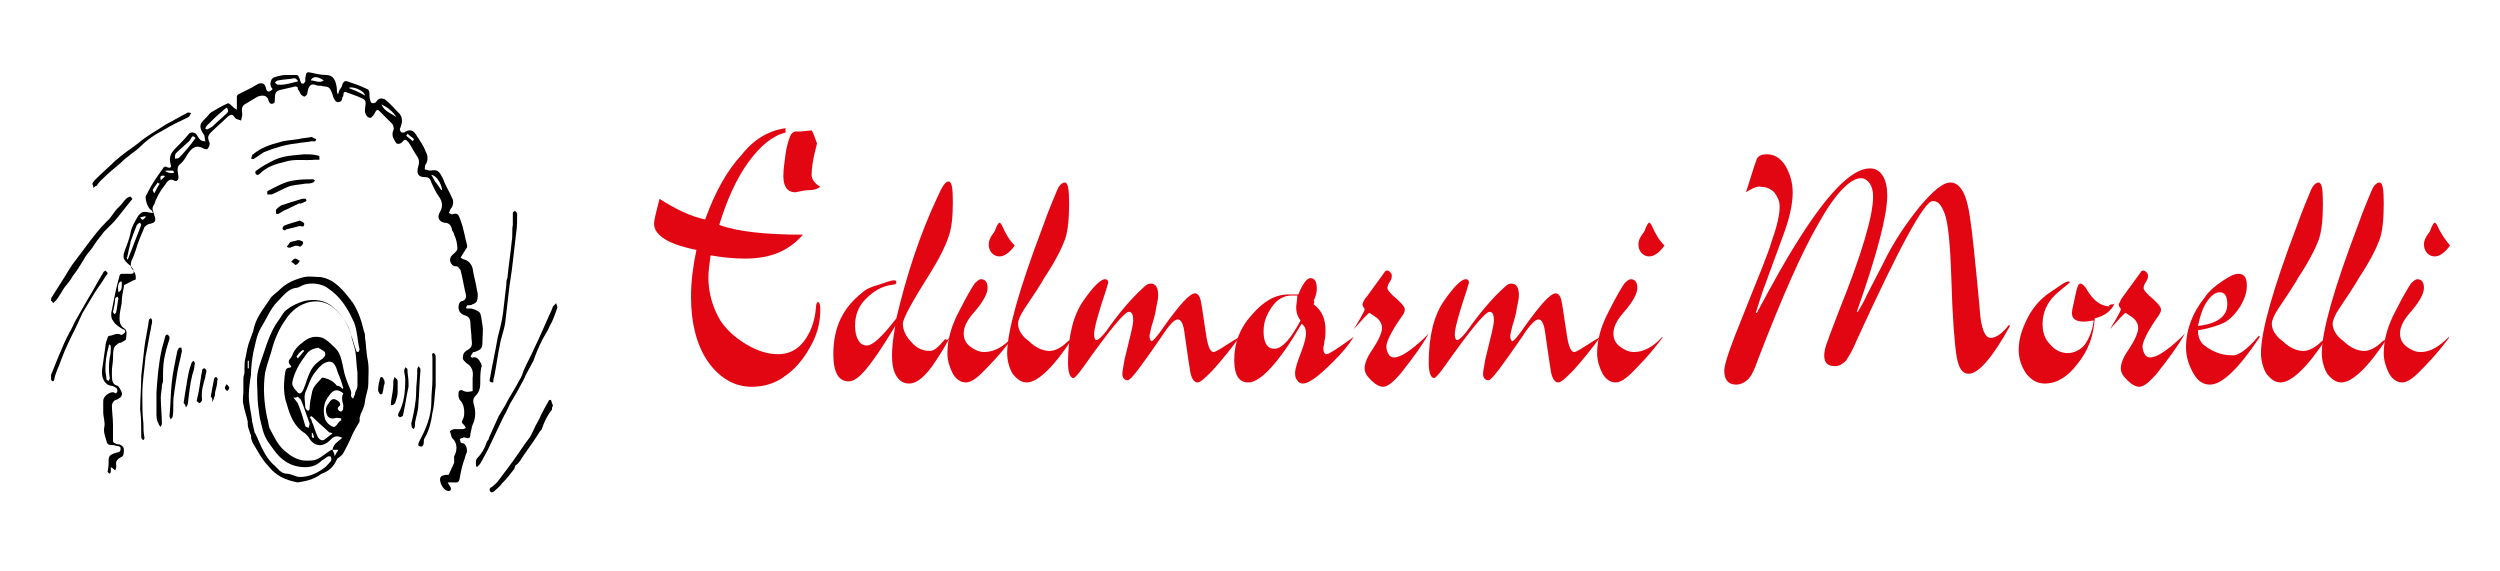 <?xml version="1.0" encoding="utf-8"?>
<!-- Generator: Adobe Illustrator 25.1.0, SVG Export Plug-In . SVG Version: 6.00 Build 0)  -->
<svg version="1.1" id="Livello_1" xmlns="http://www.w3.org/2000/svg" xmlns:xlink="http://www.w3.org/1999/xlink" x="0px" y="0px"
	 viewBox="0 0 230.1 52.6" style="enable-background:new 0 0 230.1 52.6;" xml:space="preserve">
<style type="text/css">
	.st0{fill:#E20613;}
</style>
<g>
	<g>
		<path d="M43.5,36c0-0.4,0-0.8,0-1.2c0.1-0.7-0.1-1.1-0.6-1.4c-0.1-0.1-0.3-0.3-0.3-0.4c0-0.2,0-0.5,0.3-0.7
			c0.5-0.3,0.6-0.4,0.5-1.1c0-0.5-0.1-1-0.1-1.4c0-0.5-0.2-0.7-0.6-0.8c-0.3-0.1-0.5-0.4-0.5-0.7c0-0.3,0.1-0.6,0.4-0.6
			c0.2-0.1,0.3-0.2,0.3-0.5c-0.2-0.8-0.3-1.5-0.5-2.3c0-0.1-0.2-0.2-0.2-0.3c-0.1-0.1-0.2-0.1-0.4-0.1c-0.4-0.2-0.5-0.7-0.2-1
			c0.2-0.2,0.5-0.4,0.5-0.6c0-0.4-0.1-0.9-0.3-1.3c0-0.2-0.2-0.3-0.2-0.5c-0.1-0.4-0.3-0.6-0.7-0.6c-0.5-0.1-0.7-0.5-0.4-1
			c0.3-0.5,0.2-1-0.1-1.4c-0.3-0.4-0.5-0.9-0.7-1.3c-0.1-0.4-0.3-0.5-0.6-0.5c-0.6,0-0.8-0.3-0.6-1c0.1-0.3,0.1-0.6-0.1-0.9
			c-0.3-0.4-0.5-0.9-0.8-1.3c-0.2-0.2-0.3-0.4-0.6,0c-0.1,0.1-0.3,0.2-0.5,0.1c-0.1-0.1-0.2-0.3-0.3-0.5c-0.1-0.2-0.1-0.5,0-0.7
			c0.1-0.1,0-0.5-0.1-0.6c-0.4-0.4-0.8-0.8-1.2-1.2c-0.2-0.2-0.3,0-0.4,0.2c-0.1,0.2-0.2,0.3-0.3,0.4c-0.3,0.2-0.7-0.3-0.6-0.8
			c0.1-0.7,0.1-0.8-0.4-1c-0.4-0.2-0.8-0.3-1.3-0.5c-0.2-0.1-0.3,0-0.3,0.3c0,0.1-0.1,0.1-0.1,0.2c0,0.3-0.2,0.4-0.4,0.4
			c-0.2,0-0.3-0.2-0.4-0.4c-0.1-0.3-0.2-0.7-0.4-0.9c-0.2-0.2-0.5-0.1-0.7-0.2c-0.2,0-0.4,0-0.6-0.1c-0.4-0.1-0.6,0.1-0.7,0.7
			c0,0.2-0.1,0.3-0.3,0.4c0,0-0.2-0.1-0.3-0.2c-0.1-0.2-0.2-0.4-0.3-0.5C27.5,8,27.2,7.9,27,8c-0.4,0.1-0.9,0.2-1.3,0.3
			c-0.3,0.1-0.4,0.3-0.4,0.7c0,0.2,0,0.5-0.1,0.5c-0.2,0.1-0.4,0.1-0.5-0.3c-0.1-0.4-0.5-0.5-1-0.3c-0.3,0.2-0.7,0.4-1,0.6
			c-0.4,0.2-0.5,0.4-0.4,1c0,0.2-0.1,0.4-0.1,0.6c-0.2-0.1-0.5-0.1-0.6-0.3c-0.2-0.3-0.3-0.3-0.6-0.1c-0.5,0.5-1.1,1-1.6,1.5
			c-0.2,0.2-0.3,0.4-0.2,0.7c0,0.1,0.1,0.2,0.1,0.3c0,0.2-0.1,0.4-0.2,0.5c-0.1,0.1-0.2,0-0.3,0c-0.7-0.4-1.1-0.2-1.6,0.6
			c-0.1,0.2-0.3,0.5-0.5,0.7c-0.4,0.3-0.4,0.5-0.3,1.1c0.1,0.4-0.1,0.7-0.4,0.5c-0.4-0.2-0.6,0.1-0.8,0.4c-0.3,0.4-0.6,0.8-0.8,1.3
			c-0.1,0.1-0.1,0.3-0.2,0.5c-0.3,0.4-0.1,0.6,0,1c0.2,0.5,0.1,0.7-0.4,0.8c-0.2,0-0.4,0.2-0.5,0.3c-0.3,0.7-0.6,1.4-0.8,2.1
			c-0.1,0.3-0.2,0.6-0.4,1c-0.1,0.3-0.1,0.6,0.1,0.8c0.1,0.1,0.1,0.2,0.2,0.3c0.1,0.2,0.1,0.4,0.1,0.6c-0.1,0.1-0.3,0.1-0.4,0.2
			c-0.2,0.1-0.4,0.2-0.6,0.3c-0.1,0-0.1,0.1-0.1,0.2c-0.1,0.5-0.2,1-0.2,1.5c-0.1,0.5-0.2,1-0.2,1.4c0,0.4,0.1,0.7,0.4,0.9
			c0.4,0.2,0.2,0.7,0.2,1c0,0.1-0.2,0.2-0.4,0.3c-0.1,0.1-0.2,0-0.3,0.1c-0.1,0.1-0.3,0.2-0.4,0.4c-0.1,0.3-0.1,0.7-0.1,1
			c0,0.4-0.1,0.8-0.1,1.1c0,0.2,0,0.3,0,0.5c0,0.5,0.1,0.8,0.5,0.9c0.2,0.1,0.3,0.4,0.4,0.6c0.1,0.3-0.1,0.5-0.3,0.6
			c-0.1,0.1-0.3,0.1-0.4,0.2c-0.1,0.1-0.2,0.3-0.2,0.4c0,0.6,0.1,1.2,0.1,1.8c0,0.1,0,0.3,0,0.4c0,0.4,0,0.8,0,1.1
			c0,0.1,0.1,0.2,0.2,0.2c0.1,0.1,0.3,0.1,0.4,0.1c0.2,0.1,0.4,0.2,0.4,0.5c0,0.3,0,0.6-0.3,0.7c-0.2,0.1-0.5,0.3-0.4,0.7
			c0,0.2,0,0.3-0.1,0.5c-0.1-0.1-0.2-0.2-0.4-0.3c0,0.1,0,0.2,0,0.4c0,0.1-0.1,0.2-0.1,0.2c-0.1-0.1-0.2-0.1-0.2-0.2
			C10,43,10,42.7,10,42.3c0-0.4,0.3-0.5,0.6-0.6c0.2-0.1,0.5,0,0.5-0.4c0-0.3-0.3-0.2-0.5-0.3c-0.3-0.1-0.7,0.1-0.8-0.4
			c-0.1-0.4-0.3-0.8-0.2-1.3c0.1-0.4-0.1-0.9-0.1-1.4c0-0.3,0-0.7,0-1c0-0.4,0.5-0.8,0.9-0.8c0.1,0,0.2,0.1,0.2,0.1
			c0.1,0,0.2-0.1,0.2-0.2c0-0.1,0-0.2-0.1-0.3c-0.2-0.1-0.3-0.2-0.5-0.2c-0.6-0.1-0.9-0.8-0.8-1.5c0.1-0.7,0.2-1.4,0.3-2.1
			c0-0.3,0.1-0.5,0.2-0.8c0-0.1,0.1-0.2,0.2-0.2c0.3,0,0.6-0.3,1-0.1c0.1,0.1,0.3-0.1,0.4-0.2c0.1-0.2-0.1-0.3-0.2-0.3
			c-0.3-0.2-0.7-0.4-0.9-0.8c-0.2-0.2-0.2-0.7-0.1-1c0.2-1,0.4-2.1,0.7-3.1c0-0.1,0.1-0.2,0.2-0.2c0.3,0,0.5,0,0.8,0
			c0.1,0,0.3,0,0.3-0.1c0-0.1,0-0.3-0.1-0.4c-0.1-0.2-0.3-0.3-0.5-0.5c-0.4-0.4-0.4-0.6-0.2-1.2c0.2-0.5,0.4-1,0.5-1.5
			c0.1-0.6,0.4-1.1,0.7-1.6c0.2-0.3,0.4-0.4,0.6-0.4c0.3,0,0.5,0.1,0.8,0.1c-0.1-0.1-0.1-0.2-0.1-0.2c-0.4-0.2-0.6-0.9-0.6-1.3
			c0-0.1,0.2-0.3,0.2-0.4c0.4-0.8,0.9-1.5,1.4-2.2c0.1-0.2,0.3-0.2,0.4-0.1c0.3,0.1,0.4,0,0.3-0.3c-0.2-0.7,0.1-1.1,0.5-1.5
			c0.4-0.4,0.8-0.8,1.2-1.3c0.2-0.2,0.6-0.1,0.7,0.1c0.3,0.5,0.4,0.6,0.8,0.6c-0.1-0.3,0-0.5-0.2-0.7c-0.5-0.8-0.2-1,0.3-1.5
			c0.2-0.2,0.3-0.4,0.5-0.5c0.5-0.3,1-0.6,1.5-0.8c0.1,0,0.4,0.3,0.5,0.4c0.1,0.1,0.2,0.1,0.3,0.2c0-0.1,0-0.3,0-0.4
			c0-0.3,0-0.6,0-0.8c0-0.1,0.1-0.2,0.1-0.2c0.4-0.2,0.8-0.4,1.2-0.6c0.2-0.1,0.5-0.3,0.7-0.4c0.4-0.1,0.6,0,0.7,0.5
			c0.1,0.3,0.3,0.3,0.6,0c-0.2-0.2-0.3-0.5-0.1-0.9c0.1-0.1,0.2-0.2,0.3-0.2c0.3-0.1,0.7-0.2,1-0.2c0.3,0,0.7,0,1,0
			c0.1,0,0.2,0.1,0.2,0.2c0.1,0.1,0.1,0.3,0.2,0.5c0,0.1,0.2,0.1,0.2,0.1c0.1,0,0.1-0.1,0.2-0.2c0-0.1,0-0.2,0-0.3
			c0.1-0.6,0.1-0.6,0.6-0.5c0.4,0.1,0.9,0.2,1.3,0.2c0.7,0,0.9,0.5,1,1.2c0,0.2,0,0.4,0.1,0.6c0.1-0.2,0.1-0.4,0.2-0.5
			c0.1-0.1,0.2-0.3,0.2-0.4c0.1-0.3,0.3-0.4,0.5-0.3c0.6,0.2,1.2,0.4,1.8,0.7c0.1,0,0.2,0.2,0.2,0.3c0,0.3,0,0.5,0.1,0.8
			c0,0.1,0.1,0.2,0.2,0.2c0.1,0,0.2,0,0.3-0.1c0.2-0.3,0.4-0.4,0.7-0.3c0.1,0,0.2,0.1,0.3,0.2c0.4,0.3,0.7,0.7,1,1
			c0.4,0.3,0.5,0.8,0.3,1.3c0,0.1-0.1,0.2-0.1,0.3c0,0.1,0.1,0.3,0.2,0.3c0,0,0.2,0,0.2,0c0.4-0.3,0.8-0.3,1.1,0.2
			c0.3,0.5,0.7,1,0.9,1.6c0.2,0.3,0.2,0.8,0,1.1c-0.1,0.1-0.1,0.3-0.1,0.5c0.2,0,0.3,0.1,0.5,0.1c0.7-0.1,0.8,0,1.2,0.8
			c0.2,0.6,0.6,1.2,0.8,1.7c0.2,0.3,0.1,0.8-0.1,1c-0.1,0.1-0.1,0.3-0.2,0.4c0.1,0,0.3,0.2,0.4,0.1c0.4-0.1,0.5,0,0.7,0.6
			c0.3,0.8,0.4,1.6,0.6,2.3c0,0.1,0,0.2-0.1,0.3c-0.2,0.3-0.3,0.5-0.5,0.8c0.1,0.1,0.3,0.2,0.4,0.2c0.3,0.1,0.6,0.4,0.7,0.8
			c0.1,0.7,0.3,1.3,0.4,2c0.1,0.3,0.1,0.7,0,1c0,0.1-0.3,0.3-0.4,0.3c-0.1,0.1-0.3,0.1-0.5,0.1c0,0-0.1,0.2-0.1,0.2
			c0,0.1,0.1,0.1,0.2,0.1c0.1,0,0.2,0,0.3,0c1,0.3,0.8,0.4,1,1.5c0.1,0.5,0,1.1,0,1.7c0,0.5-0.2,0.6-0.7,0.8c-0.1,0-0.2,0-0.2,0.1
			c-0.1,0.1-0.1,0.2-0.2,0.3c0.1,0.1,0.2,0.2,0.2,0.1c0.4-0.1,0.6,0.2,0.8,0.6c0,0.1,0.1,0.2,0,0.3c-0.1,0.5-0.1,1-0.1,1.6
			c0,0.3-0.1,0.7-0.4,1c-0.2,0.2-0.3,0.4-0.2,0.8c0.2,0.6,0.2,1.3-0.1,1.9c-0.1,0.2-0.1,0.5-0.2,0.8c0,0.4-0.1,0.5-0.4,0.4
			c-0.1,0-0.2-0.1-0.3,0c-0.1,0-0.2,0.1-0.3,0.1c0.1,0.1,0,0.4,0.3,0.4c0.3,0,0.5,0.7,0.3,1c-0.1,0.2-0.1,0.4-0.2,0.6
			c-0.2,0.6-0.3,1.1-0.4,1.7c-0.1,0.4-0.3,0.3-0.6,0.3c-0.2,0-0.4,0-0.5,0c0.1,0.2,0.2,0.3,0.3,0.5c0,0.1,0,0.2,0,0.2
			c0,0-0.1,0.1-0.2,0.1c-0.4,0-0.8-0.6-0.8-1.1c0-0.1,0.1-0.3,0.2-0.3c0.2-0.1,0.4-0.1,0.6-0.1c0.2-0.4,0.3-0.7,0.5-1.1
			c0-0.1,0-0.2,0-0.3c0-0.1,0-0.2,0-0.3c0.3-0.5,0.3-1.2-0.1-1.6c0,0-0.1-0.1-0.1-0.1c-0.1-0.2-0.1-0.4-0.2-0.6
			c0.1-0.1,0.3-0.2,0.4-0.2c0.3,0,0.5,0,0.8,0c0.1,0,0.2-0.1,0.3-0.1c-0.1-0.1-0.1-0.2-0.2-0.3c-0.1-0.1-0.3-0.2-0.1-0.5
			c0.2-0.3,0.2-1.3-0.2-1.7c-0.2-0.2-0.2-0.4-0.2-0.7c0-0.2,0.1-0.3,0.3-0.3C43,36.2,43.3,36,43.5,36z M11.7,23.9
			c0.1-0.1,0.1-0.1,0.1-0.1c0.4-1,0.8-2.1,1.2-3.1c0,0-0.1-0.2-0.1-0.2c-0.1,0-0.2,0.1-0.3,0.2c-0.2,0.5-0.4,1-0.6,1.6
			c0,0,0,0.1,0,0.1c-0.1,0.4-0.2,0.8-0.3,1.3C11.6,23.6,11.7,23.7,11.7,23.9z M20.9,9.9c-0.2,0.1-0.3,0.2-0.4,0.3
			c-0.5,0.4-1,0.9-1.5,1.4c0,0-0.1,0.2-0.1,0.2c0,0.1,0.1,0.1,0.2,0.1c0.2-0.1,0.4-0.2,0.5-0.3c0.4-0.4,0.9-0.8,1.3-1.2
			c0.1-0.1,0.1-0.2,0.1-0.2C21,10.1,20.9,10,20.9,9.9z M18,12.7c-0.2-0.2-0.3-0.2-0.4,0c0,0.1-0.1,0.1-0.1,0.2
			c-0.4,0.4-0.9,0.8-1.3,1.2c-0.1,0.1-0.1,0.3-0.1,0.5c0.1,0,0.3,0,0.4-0.1C17,14,17.5,13.4,18,12.7z M9.7,34c0,0.4,0.1,0.6,0.1,0.9
			c0,0.1,0.2,0.1,0.2,0.2c0-0.1,0.1-0.2,0.1-0.3c-0.1-0.6-0.1-1.2,0-1.9c0.1-0.3,0.1-0.7,0.1-1c0-0.1-0.1-0.2-0.1-0.2
			c-0.1,0.1-0.1,0.1-0.1,0.2C9.8,32.6,9.7,33.3,9.7,34z M27.4,7.5c0,0,0-0.1,0-0.1c-0.1-0.1-0.2-0.2-0.3-0.2c-0.5,0.1-1,0.1-1.5,0.2
			c-0.1,0-0.2,0.1-0.3,0.2c0.1,0.1,0.2,0.2,0.3,0.2c0.1,0,0.2,0,0.2,0C26.4,7.8,26.9,7.6,27.4,7.5z M10.4,28.7c0,0,0.1,0.2,0.1,0.2
			c0.1,0,0.2-0.1,0.2-0.2c0.1-0.4,0.1-0.8,0.2-1.2c0-0.1-0.1-0.2-0.1-0.2c-0.1,0.1-0.2,0.1-0.2,0.2C10.6,27.8,10.5,28.3,10.4,28.7z
			 M35.1,9.6c0.3,0.7,0.9,0.8,1.4,1.2C36.1,10.2,35.7,9.9,35.1,9.6z M39.7,16.1c0.2,0.3,0.3,0.6,0.5,0.8c0.4,0.6,0.4,0.6,0.5,0.6
			C40.6,16.8,40.1,16.1,39.7,16.1z M32.1,8.1c0.5,0.2,1,0.4,1.5,0.7C33.5,8.3,32.4,7.9,32.1,8.1z M29.8,7.4c-0.6-0.4-1-0.4-1.2,0
			C29,7.4,29.4,7.7,29.8,7.4z M11.2,25.9c-0.3,0-0.4,0.4-0.3,1C11.3,26.7,11.2,26.3,11.2,25.9z M14.2,17.8c0.2-0.4,0.3-0.6,0.5-0.9
			c-0.1,0-0.2-0.1-0.2-0.1c-0.1,0.2-0.3,0.4-0.4,0.6C14,17.5,14.1,17.6,14.2,17.8z M15.2,15.7c0.1,0.2,0.7,0.3,0.8,0.2
			c0,0,0-0.1,0-0.1c0,0-0.1-0.1-0.1-0.1C15.7,15.7,15.5,15.7,15.2,15.7z M38,13c0-0.1,0.1-0.1,0.1-0.2c-0.2-0.2-0.4-0.3-0.6-0.5
			c0,0.1-0.1,0.1-0.1,0.2C37.6,12.7,37.8,12.8,38,13z M13.4,20c0,0,0-0.1,0-0.1c-0.2,0-0.3,0.1-0.5,0.1C13.1,20.3,13.1,20.3,13.4,20
			z M15.2,16.2c-0.4-0.1-0.5,0-0.4,0.4C14.9,16.5,15,16.4,15.2,16.2z"/>
		<path d="M27.4,44.4c-1.1-0.2-2-0.6-2.7-1.5c-0.4-0.4-0.7-0.9-1-1.4c-0.2-0.4-0.6-0.8-0.6-1.4c0-0.1-0.1-0.2-0.1-0.3
			c-0.1-0.3-0.2-0.5-0.2-0.8c0,0,0-0.1,0-0.2c-0.1-0.5-0.3-1-0.4-1.6c-0.1-0.4,0-0.8,0-1.2c0-0.4,0-0.8,0-1.2c0-0.2,0.1-0.4,0.1-0.5
			c0-0.1,0-0.2,0-0.3c0-0.4,0-0.7,0.1-1.1c0.1-0.5,0.2-1.1,0.4-1.6c0.1-0.3,0.2-0.5,0.3-0.8c0.2-1.2,0.9-2,1.5-2.9
			c0.2-0.4,0.6-0.6,0.9-0.9c0.7-0.7,1.5-1,2.3-1.2c0.5-0.1,1,0,1.5,0c1.3,0.2,2.1,1.2,3,2.4c0.5,0.8,0.8,1.7,1,2.6
			c0.1,0.2,0.1,0.4,0.1,0.6c0.1,0.6,0.1,1.2,0.2,1.8c0.2,0.8,0.1,1.6,0.1,2.4c0,0.4-0.1,0.7-0.2,1.1c-0.1,0.3-0.1,0.7-0.2,1
			c-0.1,0.3-0.2,0.5-0.3,0.7c0,0.1-0.1,0.3-0.1,0.4c0,0.1,0,0.2,0,0.3c-0.3,0.5-0.6,1-0.8,1.5c-0.2,0.5-0.5,1-0.7,1.4
			c-0.1,0.2-0.3,0.3-0.4,0.4c-0.1,0.1-0.2,0.1-0.2,0.2c-0.3,0.7-0.8,1.1-1.4,1.3C28.8,44.2,28,44.3,27.4,44.4z M30.6,41.4
			C30.6,41.5,30.7,41.5,30.6,41.4c0.1,0.2,0.2,0.4,0.2,0.6c0.1-0.2,0.2-0.4,0.3-0.5c0,0,0,0,0-0.1C31,41.4,30.8,41.4,30.6,41.4
			c0.1-0.6,0.6-0.8,0.9-1.1c-0.4-0.2-0.7-0.2-1,0.1c-0.2,0.2-0.4,0.4-0.7,0.5c-0.4,0.2-1,0-1.3-0.5c-0.1-0.2-0.3-0.4-0.4-0.5
			c-1-0.6-1.4-1.6-1.7-2.7c-0.3-0.8-0.3-1.7-0.2-2.6c0.1-0.7,0.1-0.7,0.6-0.8c0,0,0,0,0-0.1c-0.3-0.3-0.3-0.5,0-0.8
			c0-0.1,0.1-0.1,0.1-0.2c0.2-0.6,0.7-1,1.1-1.3c0.5-0.4,1.1-0.5,1.7-0.3c0.2,0.1,0.5,0.3,0.7,0.5c0.3,0.3,0.6,0.5,0.8,0.9
			c0.2,0.4,0.3,0.9,0.4,1.4c0.1,0.6,0.3,1.1,0.5,1.6c0.1,0.3,0.3,0.5,0.2,0.9c0,0.1,0.1,0.2,0.2,0.3c0.1-0.3,0.2-0.4,0.2-0.6
			c0.1-0.2,0.2-0.4,0.2-0.6c0-0.4,0-0.8,0-1.2c-0.1-0.7-0.1-1.4-0.2-2c-0.1-0.5-0.3-1-0.4-1.5c-0.2-0.9-0.7-1.6-1.3-2.2
			c-0.7-0.7-1.5-1-2.5-0.8c-0.9,0.2-1.7,0.8-2.2,1.6c-0.5,0.7-0.9,1.5-1.2,2.5c-0.2,0.8-0.5,1.5-0.7,2.4c-0.2,1.4-0.1,2.8,0.2,4.2
			c0.1,0.3,0.1,0.6,0.2,0.9c0.4,0.7,0.7,1.5,1.4,2.1c0.6,0.5,1.2,0.9,2,0.9c0.3,0,0.7,0,0.9-0.1c0.5-0.2,0.9-0.6,1.4-0.9
			C30.4,41.4,30.5,41.4,30.6,41.4z M28.1,43c-0.9,0-1.7-0.3-2.4-1c-0.4-0.4-0.7-0.9-1-1.3c-0.5-0.7-0.6-1.5-0.8-2.3
			c-0.1-0.7-0.2-1.4-0.2-2c0-0.7-0.1-1.3,0-2c0.1-0.6,0.3-1.1,0.5-1.7c0.4-1.2,0.8-2.4,1.5-3.3c0.2-0.3,0.4-0.7,0.7-0.9
			c0.5-0.4,1-0.6,1.6-0.8c1-0.2,1.9-0.1,2.7,0.6c0.7,0.6,1.3,1.4,1.6,2.5c0.2,0.5,0.3,1,0.5,1.5c0,0.1,0.1,0.1,0.2,0.1
			c0-0.1,0.1-0.2,0.1-0.2c-0.2-0.8-0.2-1.7-0.5-2.5c-0.4-0.9-0.9-1.8-1.6-2.5c-0.3-0.3-0.7-0.6-1-0.8c-0.6-0.3-1.3-0.4-2-0.2
			c-0.3,0.1-0.5,0.3-0.8,0.3c-0.7,0.1-1.2,0.8-1.7,1.3c-0.6,0.6-1,1.6-1.5,2.4c-0.4,0.7-0.5,1.5-0.7,2.3c-0.1,0.6-0.2,1.3-0.2,2
			c-0.1,0.6-0.2,1.3-0.2,1.9c0,0.8,0.2,1.5,0.3,2.3c0,0.1,0,0.1,0,0.1c0.1,0.3,0.1,0.5,0.2,0.8c0,0.1,0,0.2,0.1,0.3
			c0.3,0.6,0.5,1.2,0.8,1.7c0.2,0.4,0.5,0.8,0.8,1.1c0.4,0.3,0.7,0.9,1.3,0.9c0.4,0,0.8,0.3,1.2,0.3c0.8,0,1.5-0.3,2.2-0.8
			c0.2-0.1,0.4-0.4,0.6-0.6c0,0,0.1-0.1,0.1-0.2c0-0.1,0-0.2-0.1-0.3c0,0-0.1,0-0.2,0c-0.2,0.1-0.4,0.3-0.6,0.4
			C29.2,42.8,28.7,43,28.1,43z M29.3,32c-0.5,0.1-0.8,0.2-1.1,0.6c-0.6,0.8-1.1,1.6-1.3,2.6c0,0.1,0,0.3,0.1,0.4
			c0.1,0.2,0.2,0.3,0.3,0.4c0.2,0.3,0.4,0.3,0.6-0.1c0.1-0.2,0.1-0.3,0.2-0.5c0.2-0.6,0.4-1.2,0.7-1.6c0.2-0.3,0.6-0.6,0.9-0.8
			c0.2-0.2,0.3-0.3,0.2-0.6C29.7,32.2,29.4,32.1,29.3,32z M31.5,35.8c0,0,0.1-0.1,0.1-0.1c-0.1-0.2-0.1-0.4-0.2-0.6
			c-0.1-0.4-0.3-0.7-0.4-1.1c-0.2-0.6-0.5-0.9-1.1-0.6c-0.4,0.2-0.7,0.6-1,1c-0.3,0.4-0.5,1-0.7,1.5c-0.3,0.5-0.1,1.1-0.1,1.6
			c0,0.1,0.1,0.1,0.1,0.2c0.1,0.1,0.1,0.1,0.2,0.1c0,0,0.1-0.1,0.1-0.2c0-0.5,0.1-0.9,0.2-1.4c0.1-0.7,0.6-1,0.9-1.4
			c0.1-0.1,0.2,0,0.3,0c0.4,0.1,0.8,0.3,1.1,0.7C31.2,35.5,31.4,35.6,31.5,35.8z M31.4,38.7c0-0.1,0-0.1,0-0.2c-0.2,0-0.4-0.1-0.6,0
			c-0.5,0.1-0.8-0.2-0.8-0.8c0-0.2,0.1-0.4,0.2-0.5c0.3-0.5,0.5-0.6,0.9-0.3c0.2,0.1,0.3,0.4,0.1,0.5c-0.2,0.2-0.1,0.3,0,0.4
			c0.1,0.1,0.3,0.1,0.3,0c0.1-0.1,0.1-0.3,0.1-0.5c-0.1-0.4-0.2-0.7,0-1.1c-0.5-0.4-0.9-0.4-1.3,0.2c-0.5,0.6-0.6,1.3-0.4,2.1
			c0.1,0.4,0.5,0.7,0.8,0.8C31,39.3,31.1,38.8,31.4,38.7z M28.6,38.3c0,0,0,0.1-0.1,0.1c0.1,0.1,0.2,0.3,0.2,0.4
			c0.2,0.4,0.3,0.9,0.5,1.3c0.1,0.3,0.4,0.5,0.6,0.4c0.3-0.2,0.5-0.4,0.8-0.6c-0.1-0.1-0.3-0.1-0.3-0.1c-0.4-0.4-0.9-0.8-1.3-1.2
			C28.8,38.4,28.7,38.3,28.6,38.3z M27,36.6c0.2,0.2,0.3,0.4,0.4,0.5c0.3,0.7,0.5,1.4,0.7,2.1c0,0.1,0.2,0.1,0.3,0.2
			c0-0.1,0.1-0.3,0.1-0.4c-0.3-0.8-0.5-1.5-0.8-2.2c-0.1-0.1-0.2-0.2-0.3-0.3C27.3,36.6,27.2,36.6,27,36.6z M27.3,32.8
			c0,0.1,0.1,0.1,0.1,0.2c0.2-0.2,0.4-0.5,0.6-0.7c0,0-0.1-0.1-0.1-0.1C27.7,32.3,27.5,32.5,27.3,32.8z M28.7,39.8
			C28.7,39.8,28.7,39.9,28.7,39.8c0,0.2,0,0.3,0,0.4c0,0.1,0.2,0.1,0.2,0.1c0-0.1,0-0.2-0.1-0.3C28.9,40,28.8,39.9,28.7,39.8z
			 M22.9,33.2c0,0-0.1,0-0.1,0c0,0.2,0,0.4,0,0.7c0,0,0.1,0,0.1,0C22.9,33.7,22.9,33.5,22.9,33.2z"/>
		<path d="M43.9,43c-0.1-0.1-0.1-0.3-0.1-0.4c0-0.1,0-0.3,0.1-0.4c0.4-0.4,0.7-0.9,0.9-1.5c0-0.1,0.2-0.2,0.2-0.4
			c0.3-0.7,0.6-1.3,0.9-2c0.2-0.3,0.4-0.7,0.6-1c0.4-0.8,0.9-1.5,1.3-2.3c0.2-0.3,0.3-0.6,0.4-0.9c0.3-0.7,0.7-1.4,1-2.1
			c0.5-1,0.9-2,1.4-3.1c0.1-0.2,0.2-0.4,0.3-0.7c0.1-0.1,0.2-0.2,0.3-0.3c0,0.1,0.1,0.3,0.1,0.4c-0.2,0.6-0.4,1.2-0.7,1.7
			c-0.2,0.5-0.5,0.9-0.7,1.3c-0.3,0.6-0.6,1.3-0.8,1.9c-0.2,0.4-0.5,0.9-0.7,1.3c-0.1,0.2-0.2,0.5-0.4,0.8c-0.3,0.6-0.6,1.1-0.9,1.6
			c-0.2,0.3-0.3,0.6-0.5,1c-0.3,0.5-0.5,1-0.8,1.6c-0.3,0.6-0.6,1.3-0.9,1.9c-0.2,0.4-0.4,0.7-0.6,1.1C44.2,42.7,44.1,42.8,43.9,43z
			"/>
		<path d="M45.4,35.2c-0.3,0-0.4-0.1-0.3-0.4c0.2-1.2,0.5-2.5,0.7-3.7c0.2-0.8,0.4-1.5,0.5-2.3c0.1-0.9,0.2-1.7,0.3-2.6
			c0-0.2,0-0.4,0.1-0.6c0.1-1.1,0.3-2.3,0.4-3.4c0.1-0.5,0-1,0.1-1.5c0-0.4,0-0.7,0-1.1c0-0.1,0.1-0.1,0.2-0.2
			c0.1,0.1,0.2,0.2,0.2,0.3c0,0.6,0,1.2-0.1,1.8c-0.1,0.9-0.2,1.8-0.3,2.6c-0.1,1-0.3,2-0.4,3c-0.1,0.9-0.2,1.8-0.3,2.6
			c-0.1,0.7-0.4,1.4-0.5,2.1c-0.2,0.9-0.3,1.8-0.5,2.8C45.4,34.9,45.4,35.1,45.4,35.2z"/>
		<path d="M50.9,37.3c-0.1,0.2-0.1,0.3-0.1,0.4c-0.4,0.5-0.7,1.1-0.9,1.7c0,0.1-0.1,0.2-0.2,0.3c-0.5,0.8-1,1.5-1.5,2.2
			c-0.2,0.3-0.4,0.7-0.7,0.9c-0.1,0-0.1,0.3-0.2,0.4c-0.3,0.4-0.7,0.9-1.1,1.3c-0.2,0.3-0.5,0.5-0.7,0.7c-0.1,0.1-0.3,0.2-0.4,0
			c-0.1-0.2,0-0.3,0.2-0.4c0.2-0.2,0.5-0.4,0.6-0.6c0.3-0.4,0.6-0.8,0.9-1.2c0.7-0.9,1.3-1.9,2-2.8c0.1-0.2,0.2-0.4,0.3-0.6
			c0.2-0.5,0.5-0.9,0.7-1.4c0.2-0.4,0.4-0.8,0.7-1.3c0-0.1,0.2-0.1,0.2-0.1C50.8,37,50.8,37.2,50.9,37.3z"/>
		<path d="M4.7,27.7c0-0.2,0-0.3,0.1-0.4c0.4-0.6,0.8-1.3,1.2-1.9c0.3-0.5,0.6-1,1-1.5c0.3-0.4,0.6-0.8,0.9-1.2
			c0.6-0.8,1.2-1.6,1.9-2.3c0.5-0.4,0.7-1,1.2-1.4c0.2-0.2,0.4-0.5,0.6-0.7c0.1-0.1,0.3-0.2,0.4-0.2c0.1,0,0.1,0.2,0.2,0.2
			c-0.6,0.7-1.1,1.4-1.7,2.1c-0.3,0.3-0.6,0.6-0.9,0.9c-0.4,0.5-0.8,1-1.1,1.5c-0.3,0.4-0.6,0.7-0.8,1.1c-0.3,0.5-0.6,1-1,1.5
			c-0.2,0.4-0.5,0.7-0.8,1.1c-0.2,0.3-0.4,0.7-0.7,1.1c-0.1,0.1-0.2,0.2-0.3,0.3C4.8,27.8,4.8,27.7,4.7,27.7z"/>
		<path d="M8.6,17.3c0-0.2-0.1-0.3-0.1-0.4c0.1-0.2,0.2-0.3,0.3-0.4c0.6-0.6,1.2-1.1,1.8-1.7c0.7-0.6,1.4-1.1,2.1-1.6
			c0.8-0.7,1.6-1.1,2.5-1.7c0.3-0.2,0.6-0.3,0.9-0.5c0.4-0.2,0.7-0.4,1.1-0.6c0.1-0.1,0.3,0,0.4,0c-0.1,0.1-0.1,0.3-0.3,0.4
			c-0.8,0.4-1.5,0.7-2.3,1.2c-0.8,0.4-1.5,0.9-2.2,1.6c-0.3,0.3-0.7,0.5-1,0.8c-0.3,0.2-0.5,0.4-0.7,0.6c-0.6,0.5-1.2,1-1.8,1.6
			c-0.1,0.1-0.3,0.3-0.4,0.5C8.8,17.1,8.7,17.2,8.6,17.3z"/>
		<path d="M9.7,24.9C9.8,25,9.8,25,9.9,25.1c0,0,0,0.2-0.1,0.2c-0.4,0.7-0.9,1.3-1.3,2c-0.3,0.5-0.6,1-0.9,1.5
			c-0.2,0.4-0.4,0.9-0.6,1.3c-0.5,1-1,2-1.4,3.1c-0.2,0.6-0.5,1.1-0.6,1.7c0,0.1-0.1,0.2-0.1,0.2c-0.1,0-0.2-0.1-0.2-0.2
			c0-0.1,0-0.3,0-0.4c0.4-1,0.8-2,1.2-2.9c0.3-0.7,0.7-1.3,1-2c0.4-0.7,0.8-1.4,1.2-2.1c0.5-0.8,0.9-1.6,1.4-2.4
			C9.5,25,9.6,25,9.7,24.9z"/>
		<path d="M12.9,37.7c0-1,0.1-2.1,0.1-3.1c0.1-0.9,0.2-1.8,0.3-2.7c0.1-0.8,0.3-1.6,0.4-2.4c0-0.1,0.1-0.2,0.2-0.2
			c0.1,0.1,0.1,0.2,0.1,0.3c0,0.2-0.1,0.4-0.1,0.6c-0.2,0.9-0.3,1.7-0.5,2.6c-0.1,1.2-0.3,2.3-0.3,3.5c0,0.9,0,1.8,0.1,2.7
			c0,0.4,0,0.8,0.1,1.3c0,0.1-0.1,0.2-0.1,0.2c-0.1,0-0.1-0.1-0.2-0.2c0,0,0-0.1,0-0.2C13,39.2,13,38.5,12.9,37.7
			C12.9,37.7,12.9,37.7,12.9,37.7z"/>
		<path d="M39.7,37c0-0.8,0.1-1.4,0.1-2c0-0.7,0-1.4,0-2.1c0-0.1-0.1-0.4,0.1-0.4c0.1,0,0.2,0.2,0.2,0.3c0,0.5,0,1,0,1.5
			c0,0.4,0,0.8,0,1.2c-0.1,0.8-0.1,1.7-0.3,2.5c-0.1,0.8-0.3,1.6-0.7,2.3c-0.1,0.1-0.1,0.3-0.1,0.5c0,0.1-0.1,0.3-0.2,0.3
			c-0.1,0-0.2,0-0.3-0.1c0-0.1,0-0.2,0.1-0.4C39.2,39.5,39.7,38.3,39.7,37z"/>
		<path d="M14.4,38c0-0.6,0-1.3,0-1.9c0.1-1.4,0.2-2.7,0.5-4c0.1-0.4,0.2-0.7,0.3-1.1c0-0.1,0.1-0.2,0.2-0.2c0.1,0,0.1,0.1,0.2,0.2
			c0,0.1,0,0.2,0,0.2c-0.2,0.6-0.4,1.3-0.5,1.9c-0.1,0.6-0.1,1.3-0.1,2c0,0.1-0.1,0.3-0.1,0.4c0,0.4-0.1,0.7-0.1,1.1
			c0,0.8,0.1,1.6,0.1,2.4c0,0.1-0.1,0.2-0.1,0.3c-0.1-0.1-0.2-0.2-0.2-0.3C14.4,38.7,14.4,38.3,14.4,38C14.3,38,14.4,38,14.4,38z"/>
		<path d="M29.4,14.7c-0.1,0-0.2,0-0.4,0c-1,0.1-1.9-0.1-2.8,0.2c-0.8,0.2-1.6,0.4-2.3,1.1c-0.1,0.1-0.2,0.1-0.2,0.1
			c-0.1,0-0.2-0.1-0.2-0.2c0,0,0-0.2,0.1-0.2c0.5-0.4,1.1-0.7,1.7-1c0.9-0.4,1.8-0.4,2.7-0.5c0.4,0,0.8,0,1.2,0.1
			c0.1,0,0.2,0.1,0.2,0.1C29.4,14.7,29.4,14.7,29.4,14.7z"/>
		<path d="M28.7,12.6c0.1,0.1,0.4,0.2,0.4,0.2c0,0.3-0.3,0.2-0.4,0.2c-0.5,0.1-0.9,0.1-1.4,0.2c-1,0.1-2,0.4-3,0.8
			c-0.3,0.2-0.6,0.4-0.9,0.6c-0.1,0.1-0.2,0-0.3,0c0.1-0.2,0.1-0.4,0.2-0.4c0.7-0.6,1.6-0.9,2.4-1.1c0.6-0.2,1.2-0.2,1.8-0.3
			C27.8,12.7,28.3,12.7,28.7,12.6C28.7,12.6,28.7,12.6,28.7,12.6z"/>
		<path d="M16.7,32c0,0.2,0.1,0.3,0,0.5c-0.1,0.6-0.3,1.2-0.4,1.9c-0.1,0.6-0.2,1.3-0.3,2c-0.1,0.6,0,1.3-0.1,1.9
			c0,0.1-0.1,0.2-0.2,0.3c0-0.1-0.1-0.2-0.1-0.3c0.1-1,0.1-2,0.2-3c0.1-1,0.3-1.9,0.5-2.9c0-0.1,0.1-0.3,0.2-0.4
			C16.7,32,16.7,32,16.7,32z"/>
		<path d="M38.7,34.1c-0.1,1-0.1,2.1-0.2,3.2c0,0.5-0.2,1-0.3,1.6c0,0.1,0,0.2,0,0.3c0,0.1-0.1,0.2-0.1,0.3
			c-0.1-0.1-0.2-0.1-0.2-0.2c0-0.1-0.1-0.3,0-0.5c0.2-0.9,0.4-1.8,0.4-2.7c0-0.6,0.1-1.2,0.1-1.7c0-0.1,0-0.3,0-0.4
			c0-0.1,0.1-0.2,0.1-0.3c0.1,0.1,0.2,0.2,0.2,0.3C38.7,33.9,38.7,34,38.7,34.1z"/>
		<path d="M28.1,16.9c-0.5,0.1-1.1,0.1-1.6,0.3c-0.5,0.2-1,0.5-1.5,0.7c-0.1,0-0.2,0-0.4,0c0-0.1,0-0.3,0-0.3c0.8-0.4,1.6-0.9,2.5-1
			c0.6-0.1,1.2-0.1,1.7-0.1c0.1,0,0.1,0.1,0.2,0.1c-0.1,0.1-0.1,0.2-0.2,0.2C28.6,16.9,28.3,16.9,28.1,16.9
			C28.1,16.9,28.1,16.9,28.1,16.9z"/>
		<path d="M37.6,35.6c-0.2,0.9-0.3,1.7-0.5,2.6c0,0.1-0.2,0.2-0.3,0.2c-0.2-0.1-0.2-0.2-0.1-0.4c0.5-0.9,0.6-2,0.6-3.1
			c0-0.3-0.1-0.5-0.1-0.8c0-0.1,0.1-0.2,0.1-0.3c0.1,0.1,0.2,0.1,0.2,0.2c0,0.4,0.1,0.8,0.1,1.2C37.6,35.3,37.6,35.5,37.6,35.6
			C37.6,35.6,37.6,35.6,37.6,35.6z"/>
		<path d="M16.9,37.1c0.1-0.7,0.2-1.3,0.3-1.9c0.1-0.6,0.2-1.2,0.4-1.7c0-0.1,0.1-0.2,0.2-0.3c0.1,0.1,0.2,0.3,0.1,0.4
			c0,0.3-0.1,0.6-0.2,0.9c-0.2,0.8-0.3,1.7-0.4,2.6c0,0.1-0.1,0.3-0.2,0.4C17.1,37.3,17,37.2,16.9,37.1z"/>
		<path d="M27.6,18.7c-0.5,0.2-1,0.5-1.5,0.7c-0.2,0.1-0.3,0.2-0.5,0.3c-0.1,0-0.2,0-0.2-0.1c0-0.1,0-0.2,0-0.3
			c0.1-0.1,0.3-0.3,0.5-0.4c0.6-0.2,1.2-0.4,1.9-0.6c0.2,0,0.4-0.1,0.4,0.2c0,0-0.2,0.1-0.4,0.2c0,0-0.1,0-0.1,0
			C27.6,18.8,27.6,18.8,27.6,18.7z"/>
		<path d="M18.1,36.9c0.2-0.8,0.3-1.5,0.4-2.2c0-0.2,0.1-0.4,0.1-0.6c0-0.1,0.1-0.2,0.2-0.2c0.1,0,0.2,0.2,0.2,0.2
			c0,0.2-0.1,0.4-0.1,0.6c-0.2,0.7-0.4,1.3-0.3,2.1c0,0.1-0.1,0.2-0.2,0.3C18.3,37.1,18.2,37,18.1,36.9z"/>
		<path d="M36.2,35.3c0-0.1,0-0.2,0-0.2c0-0.1,0.1-0.3,0.1-0.4c0.1,0.1,0.3,0.2,0.3,0.4c0,0.3,0,0.7,0,1c0,0.3-0.1,0.6-0.2,0.9
			c0,0.1-0.2,0.3-0.3,0.3c-0.2,0-0.1-0.2-0.1-0.4C36.1,36.3,36.2,35.8,36.2,35.3C36.2,35.3,36.2,35.3,36.2,35.3z"/>
		<path d="M27.6,20.3c0.2,0.1,0.4,0.2,0.4,0.3c0,0.4-0.3,0.2-0.4,0.2c-0.4,0.1-0.8,0.2-1.2,0.3c-0.1,0-0.1,0.1-0.2,0.1
			c-0.1,0-0.2-0.1-0.2-0.2c0,0,0.1-0.2,0.1-0.2C26.5,20.6,27,20.5,27.6,20.3z"/>
		<path d="M19.4,36.5c0.1-0.6,0.2-1.1,0.3-1.6c0-0.1,0.1-0.2,0.2-0.2c0.1,0.1,0.2,0.2,0.1,0.3c0,0.4-0.1,0.7-0.2,1.1
			c0,0.2,0,0.3-0.1,0.5c0,0.1-0.1,0.3-0.2,0.4C19.6,36.7,19.5,36.6,19.4,36.5z"/>
		<path d="M35.4,35.3c-0.1,0.2-0.1,0.6-0.2,0.9c0,0.1-0.2,0.1-0.2,0.1c-0.1-0.1-0.2-0.3-0.2-0.4c0-0.4,0.1-0.8,0.2-1.1
			c0-0.1,0.1-0.1,0.1-0.1c0.1,0,0.2,0.1,0.2,0.2C35.4,35,35.4,35.1,35.4,35.3z"/>
		<path d="M27.6,22.7c-0.4-0.2-0.6,0-0.9,0.1c-0.1,0-0.2,0-0.3-0.1c0.1-0.1,0.2-0.3,0.3-0.4c0.2-0.1,0.5-0.1,0.7-0.2
			c0.1,0,0.2,0,0.4,0.1c0.1,0,0.1,0.2,0.1,0.2C27.8,22.6,27.7,22.7,27.6,22.7z"/>
		<path d="M27.2,24.4c-0.1-0.1-0.2-0.2-0.4-0.3c0.1-0.1,0.2-0.3,0.4-0.3c0.1,0,0.3,0.2,0.4,0.2C27.5,24.2,27.4,24.3,27.2,24.4z"/>
		<path d="M20.9,35.4c0.1,0.1,0.2,0.2,0.2,0.3c0,0.1-0.1,0.2-0.2,0.3c-0.1-0.1-0.2-0.2-0.2-0.3c0-0.1,0.1-0.2,0.1-0.3
			C20.9,35.4,20.9,35.4,20.9,35.4z"/>
	</g>
	<g>
		<path class="st0" d="M72.3,11.8l0,0.4c-1.2,0.3-2.3,1.2-3.4,2.7c-1.1,1.5-2,3.5-2.7,5.8c1.6,0.6,4.2,0.9,7.7,0.9
			c-1.3,1.5-3,2.2-5.3,2.2c-1,0-2.1-0.1-3.2-0.3c-0.1,0.8-0.2,1.5-0.2,2c0,1.5,0.4,2.8,1.1,4c0.6,0.9,1.4,1.6,2.4,2.2s2,0.9,2.9,0.9
			c1,0,1.8-0.4,2.4-1.2c0.6-0.8,1-1.8,1.1-3.1c0-0.3,0.1-0.5,0.2-0.5c0.1,0,0.2,0.2,0.2,0.7c0,1-0.2,2-0.7,3c-0.6,1.2-1.4,2.3-2.4,3
			c-1,0.8-2.1,1.1-3.2,1.1c-1.6,0-3-0.8-4.1-2.4c-1-1.5-1.5-3.5-1.5-5.9c0-1.4,0.2-2.9,0.5-4.3c-1.5-0.3-2.6-0.7-3.2-1.2
			c-0.4-0.3-0.7-0.7-0.7-1.2c0-0.4,0.2-1.1,0.5-2.3c1.4,0.9,2.8,1.6,4.2,1.9c0.9-2.5,2-4.5,3.4-6C69.4,12.8,70.8,12,72.3,11.8z
			 M75.2,13.2l-0.1,0.4c-0.3,1.1-0.4,2-0.4,2.5c0,0.4,0.3,0.8,0.8,1.1c-0.3,0.2-0.6,0.3-1,0.3c-0.4,0-0.8,0.1-1.3,0.2
			c-0.7,0-1.1-0.5-1.1-1.5c0-0.6,0.1-1.2,0.2-2c0.1-0.8,0.3-1.3,0.4-1.6c0.1-0.3,0.3-0.5,0.6-0.5c0,0,0.1,0,0.2,0c0.1,0,0.2,0,0.2,0
			l1-0.1C74.9,12.3,75,12.7,75.2,13.2z"/>
		<path class="st0" d="M87.5,30.9c-0.4,0.8-1,1.8-1.7,2.8c-0.8,1.1-1.5,1.6-2.1,1.6c-0.5,0-0.9-0.2-1.2-0.7
			c-0.3-0.5-0.4-1.1-0.4-1.9c0-0.7,0.1-1.6,0.3-2.7c-1.2,2-2.1,3.3-2.7,4c-0.6,0.7-1.1,1.1-1.6,1.1c-0.9,0-1.4-0.8-1.4-2.5
			c0-2.5,0.9-4.3,2.7-5.7c0.3-0.3,0.8-0.5,1.5-0.7c0.6-0.2,1.1-0.4,1.4-0.4c0.2,0,0.2,0.1,0.2,0.2c0,0.1-0.1,0.2-0.3,0.2
			c-1,0.1-1.8,0.6-2.5,1.3c-0.7,0.7-1,1.5-1,2.5c0,0.5,0.1,1,0.3,1.3c0.2,0.4,0.5,0.5,0.8,0.5c0.5,0,1.4-0.8,2.7-2.5
			c0.9-3.8,2.1-7.6,3.8-11.2c0.4-0.9,0.7-1.4,1-1.4c0.3,0,0.4,0.6,0.4,1.9c0,1.3-0.1,2.4-0.4,3.2c-0.3,0.9-0.8,1.9-1.6,3.2
			c-1.7,2.7-2.6,4.3-2.6,4.8c0,0.6,0.3,1.2,0.8,1.7c0.5,0.6,1.1,0.8,1.7,0.8c0.4,0,0.8-0.4,1.4-1.1C87.2,31.4,87.3,31.2,87.5,30.9z"
			/>
		<path class="st0" d="M93.2,31l0,0.1c-1.2,1.6-2.2,2.6-2.8,3.2c-0.6,0.6-1.1,0.9-1.5,0.9c-0.5,0-0.9-0.3-1.2-0.8
			c-0.3-0.6-0.5-1.2-0.5-1.9c0-1.3,0.4-2.6,1.1-3.9c0.7-1.4,1.2-2.2,1.4-2.5c0.2-0.2,0.4-0.4,0.6-0.4c0.4,0,0.6,0.3,0.6,0.8
			c0,0.5-0.4,1.3-1.3,2.3c-0.6,0.7-0.9,1.3-0.9,1.9c0,0.5,0.2,0.9,0.6,1.2s0.8,0.5,1.3,0.5C91.5,32.4,92.4,31.9,93.2,31z M93.4,22.6
			c-0.5,0.7-1,1-1.4,1c-0.3,0-0.5-0.1-0.7-0.3c-0.2-0.2-0.3-0.5-0.3-0.8c0-0.3,0.1-0.6,0.4-1c0.1-0.1,0.2-0.3,0.3-0.6
			c0.1-0.2,0.2-0.4,0.3-0.4c0.1,0,0.1,0.1,0.2,0.2C92.6,21.6,92.9,22.1,93.4,22.6C93.3,22.5,93.3,22.6,93.4,22.6z"/>
		<path class="st0" d="M98.5,31.3l0.3-0.3c-1.8,2.8-3.3,4.2-4.3,4.2c-0.5,0-0.9-0.3-1.3-0.8c-0.3-0.5-0.5-1.2-0.5-1.9
			c0-2,1.1-5.9,3.3-11.7c0.6-1.7,1.1-2.8,1.3-3.3c0.2-0.5,0.5-0.7,0.7-0.7c0.3,0,0.4,0.6,0.4,1.9c0,1.4-0.1,2.6-0.4,3.4
			c-0.3,0.8-0.9,2-1.9,3.5c-0.2,0.4-0.5,0.8-0.8,1.3l-1,1.5c-0.4,0.6-0.6,1.1-0.6,1.4c0,0.5,0.3,1.1,1,1.6c0.6,0.6,1.3,0.9,1.9,0.9
			c0.5,0,1.1-0.3,1.7-0.9L98.5,31.3z"/>
		<path class="st0" d="M114.1,31c-0.8,1.1-1.6,2.1-2.5,3.1c-0.7,0.7-1.1,1.1-1.4,1.1c-0.3,0-0.6-0.4-0.7-1.3c0,0-0.2-1.2-0.5-3.4
			c-0.1-0.7-0.3-1.1-0.6-1.1c-0.3,0-0.8,0.5-1.5,1.6c-1.8,2.6-2.8,4-3.1,4c-0.3,0-0.5-0.2-0.5-0.6c0-0.2,0.1-0.7,0.2-1.3
			c0.5-2,0.8-3.2,0.8-3.6c0-0.5-0.1-0.8-0.4-0.8c-0.4,0-1.8,1.7-4.2,5.1c-0.5,0.7-0.8,1-0.9,1c-0.3,0-0.5-0.5-0.5-1.4
			c0-2.5,0.5-4.4,1.4-5.7c0.9-1.3,1.6-2,2-2c0.2,0,0.3,0.1,0.3,0.3c0,0.1-0.1,0.3-0.2,0.7c-0.7,2.1-1.1,3.5-1.1,4.1
			c0,0.3,0.1,0.5,0.2,0.5c0.2,0,0.5-0.3,0.9-0.8c1.2-1.7,2.3-3,3.4-4c0.3-0.3,0.5-0.4,0.7-0.4c0.5,0,0.7,0.4,0.7,1.1
			c0,0.3-0.1,0.7-0.2,1.2c0,0.1-0.1,0.7-0.4,1.6c-0.1,0.5-0.2,0.8-0.2,0.9c0,0.3,0.1,0.5,0.2,0.5c0.1,0,0.5-0.4,1.1-1.3
			c1.5-2.1,2.4-3.1,2.9-3.1c0.2,0,0.4,0.2,0.5,0.6c0.1,0.4,0.2,1.2,0.4,2.5c0.2,1.5,0.4,2.3,0.8,2.3c0.2,0,0.8-0.4,1.9-1.1
			C113.8,31.2,113.9,31.1,114.1,31z"/>
		<path class="st0" d="M120.9,28c0.8,0.6,1.1,1.4,1.1,2.4c0,0.3,0,0.6-0.1,1c0,0.3-0.1,0.5-0.1,0.6c0,0.4,0.1,0.6,0.3,0.6
			c0.2,0,1-0.5,2.5-1.6c-0.5,0.8-1.1,1.5-1.8,2.2c-1.4,1.4-2.3,2.1-2.9,2.1c-0.2,0-0.4-0.1-0.5-0.3c-0.2-0.2-0.2-0.5-0.2-0.7
			c0-0.3,0.2-1,0.6-2c0.3-0.8,0.4-1.3,0.4-1.6c0-0.4-0.1-0.7-0.4-0.9c-2.1,3.6-3.8,5.4-4.9,5.4c-0.9,0-1.3-0.7-1.3-2.1
			c0-1.5,0.5-2.9,1.6-4.1c1.1-1.3,2.2-1.9,3.4-1.9c0.1,0,0.4,0,0.9,0c0.4-1,0.8-1.5,1.1-1.5c0.4,0,0.6,0.3,0.6,1
			c0,0.3-0.1,0.7-0.3,1.1C121,27.7,121,27.8,120.9,28z M119.4,27.2c-0.2,0-0.3,0-0.5,0c-0.7,0-1.3,0.3-1.8,1
			c-0.5,0.7-0.8,1.4-0.8,2.3c0,1,0.3,1.6,1,1.6s1.5-0.9,2.4-2.6c-0.3-0.4-0.4-0.8-0.4-1.2C119.3,28,119.4,27.7,119.4,27.2z"/>
		<path class="st0" d="M125.8,27.3l1.6-2.2c0.1-0.2,0.2-0.2,0.3-0.2c0.1,0,0.2,0.1,0.3,0.2c0.1,0.1,0.1,0.2,0.1,0.3
			c0,0.1,0,0.2-0.1,0.4c-0.2,0.3-0.3,0.5-0.3,0.7c0,0.2,0.2,0.4,0.5,0.7c0.7,0.6,1.1,1,1.1,1.3c0,0.2-0.1,0.4-0.4,0.8
			c-0.9,1.3-1.3,2.2-1.3,2.6c0,0.3,0.1,0.5,0.2,0.7c0.1,0.2,0.3,0.3,0.5,0.3c0.6,0,1.5-0.6,2.7-1.7c0.1-0.1,0.3-0.3,0.5-0.5
			c-0.6,1.1-1.5,2.3-2.6,3.7c-0.7,0.8-1.2,1.2-1.6,1.2c-0.3,0-0.7-0.2-1.1-0.6s-0.6-0.7-0.6-1.1c0-0.4,0.2-1,0.7-1.7
			c0.6-0.9,0.9-1.6,0.9-2c0-0.4-0.2-0.8-0.7-1.1l-0.3-0.2c-0.1-0.1-0.2-0.1-0.2-0.1c0,0-0.2,0.2-0.5,0.5l-0.9,1l0.6-1
			c0.2-0.4,0.4-0.7,0.4-0.8c0-0.1,0-0.1-0.1-0.2c-0.1-0.2-0.1-0.3-0.1-0.3C125.5,27.7,125.6,27.5,125.8,27.3z"/>
		<path class="st0" d="M147.3,31c-0.8,1.1-1.6,2.1-2.5,3.1c-0.7,0.7-1.1,1.1-1.4,1.1c-0.3,0-0.6-0.4-0.7-1.3c0,0-0.2-1.2-0.5-3.4
			c-0.1-0.7-0.3-1.1-0.6-1.1c-0.3,0-0.8,0.5-1.5,1.6c-1.8,2.6-2.8,4-3.1,4c-0.3,0-0.5-0.2-0.5-0.6c0-0.2,0.1-0.7,0.2-1.3
			c0.5-2,0.8-3.2,0.8-3.6c0-0.5-0.1-0.8-0.4-0.8c-0.4,0-1.8,1.7-4.2,5.1c-0.5,0.7-0.8,1-0.9,1c-0.3,0-0.5-0.5-0.5-1.4
			c0-2.5,0.5-4.4,1.4-5.7c0.9-1.3,1.6-2,2-2c0.2,0,0.3,0.1,0.3,0.3c0,0.1-0.1,0.3-0.2,0.7c-0.7,2.1-1.1,3.5-1.1,4.1
			c0,0.3,0.1,0.5,0.2,0.5c0.2,0,0.5-0.3,0.9-0.8c1.2-1.7,2.3-3,3.4-4c0.3-0.3,0.5-0.4,0.7-0.4c0.5,0,0.7,0.4,0.7,1.1
			c0,0.3-0.1,0.7-0.2,1.2c0,0.1-0.1,0.7-0.4,1.6c-0.1,0.5-0.2,0.8-0.2,0.9c0,0.3,0.1,0.5,0.2,0.5c0.1,0,0.5-0.4,1.1-1.3
			c1.5-2.1,2.4-3.1,2.9-3.1c0.2,0,0.4,0.2,0.5,0.6c0.1,0.4,0.2,1.2,0.4,2.5c0.2,1.5,0.4,2.3,0.8,2.3c0.2,0,0.8-0.4,1.9-1.1
			C147,31.2,147.1,31.1,147.3,31z"/>
		<path class="st0" d="M153,31l0,0.1c-1.2,1.6-2.2,2.6-2.8,3.2c-0.6,0.6-1.1,0.9-1.5,0.9c-0.5,0-0.9-0.3-1.2-0.8
			c-0.3-0.6-0.5-1.2-0.5-1.9c0-1.3,0.4-2.6,1.1-3.9c0.7-1.4,1.2-2.2,1.4-2.5c0.2-0.2,0.4-0.4,0.6-0.4c0.4,0,0.6,0.3,0.6,0.8
			c0,0.5-0.4,1.3-1.3,2.3c-0.6,0.7-0.9,1.3-0.9,1.9c0,0.5,0.2,0.9,0.6,1.2s0.8,0.5,1.3,0.5C151.3,32.4,152.2,31.9,153,31z
			 M153.2,22.6c-0.5,0.7-1,1-1.4,1c-0.3,0-0.5-0.1-0.7-0.3c-0.2-0.2-0.3-0.5-0.3-0.8c0-0.3,0.1-0.6,0.4-1c0.1-0.1,0.2-0.3,0.3-0.6
			c0.1-0.2,0.2-0.4,0.3-0.4c0.1,0,0.1,0.1,0.2,0.2C152.4,21.6,152.7,22.1,153.2,22.6C153.1,22.5,153.2,22.6,153.2,22.6z"/>
		<path class="st0" d="M160.7,17.7l0.6-1.9c0.2-0.7,0.4-1.1,0.4-1.2c0.2-0.3,0.5-0.4,0.9-0.4c0.7,0,1.2,0.3,1.7,1
			c0.4,0.7,0.7,1.5,0.7,2.5c0,1.1-0.3,2.5-1,4.3c-0.3,0.8-0.8,2.2-1.5,4.1c-0.2,0.5-0.5,1.4-0.9,2.7h0.1c1.6-3,2.8-5.1,3.5-6.2
			c2.9-4.7,5.2-7.1,6.9-7.1c0.5,0,0.9,0.2,1.2,0.7c0.3,0.5,0.4,1.1,0.4,1.8c0,1.8-0.9,5.3-2.8,10.7h0.1c0.4-0.7,0.7-1.2,0.8-1.5
			l1.5-2.9c1-2.1,2.2-3.8,3.4-5.3c1.2-1.4,2.1-2.2,2.8-2.2c0.9,0,1.5,1,1.8,3.1c0.2,1.2,0.5,4.1,0.9,8.4c0.1,1.9,0.5,2.8,1,2.8
			c0.5,0,1.1-0.4,1.7-1.2l0.1,0.1c-1.6,2.9-2.9,4.4-3.8,4.4c-0.6,0-0.9-0.5-1.1-1.5c-0.2-1.2-0.4-3.7-0.5-7.3
			c-0.1-3.1-0.3-5.1-0.6-5.9c-0.3-0.8-0.6-1.2-1.1-1.2c-0.8,0-3.1,4.3-7,12.8c-0.4,1-0.8,1.6-1,1.9c-0.3,0.3-0.6,0.5-1,0.5
			c-0.7,0-1-0.3-1-1c0-0.3,0.1-0.7,0.2-1c0.1-0.3,0.5-1.4,1.2-3.2c2.1-5.2,3.1-8.7,3.1-10.4c0-0.5-0.1-0.9-0.3-1.2
			c-0.2-0.3-0.5-0.5-0.8-0.5c-1,0-2.4,1.4-4,4.3c-1.5,2.6-3.3,6.7-5.5,12.4c-0.3,0.9-0.6,1.5-0.9,1.8c-0.3,0.3-0.7,0.5-1.1,0.5
			c-0.7,0-1.1-0.4-1.1-1.3c0-0.6,0.6-2.3,1.7-5c1.3-3.3,2.3-5.6,2.7-7c0.5-1.4,0.7-2.4,0.7-3.1c0-0.5-0.2-0.9-0.5-1.3
			c-0.3-0.3-0.7-0.5-1.2-0.5C161.8,17.1,161.3,17.3,160.7,17.7z"/>
		<path class="st0" d="M194.6,28c-0.3,0.6-0.9,1.1-1.8,1.3c-0.1,1.6-0.6,3-1.6,4.2c-0.9,1.2-1.9,1.8-3,1.8c-0.7,0-1.2-0.3-1.7-0.9
			c-0.4-0.6-0.7-1.3-0.7-2.2c0-1,0.3-1.9,0.8-2.9c0.5-1,1.2-1.8,2.1-2.4s1.4-1,1.7-1c0,0,0.1,0,0.1,0.1c0,0-0.2,0.2-0.6,0.5
			c-0.5,0.4-0.7,0.6-0.8,0.7c-0.7,0.7-1.1,1.6-1.1,2.6c0,0.8,0.2,1.4,0.7,1.9c0.4,0.5,1,0.8,1.6,0.8c0.6,0,1.2-0.3,1.6-0.8
			c0.4-0.6,0.7-1.3,0.8-2.2c-0.2,0-0.5,0.1-0.9,0.1c-0.8,0-1.1-0.3-1.1-0.8c0-0.3,0.2-1,0.4-2c0.1-0.4,0.2-0.7,0.4-0.7
			c0.1,0,0.4,0.2,0.6,0.6c0.6,1,1.3,1.5,2.1,1.5C194,28.1,194.2,28,194.6,28z"/>
		<path class="st0" d="M195.4,27.3l1.6-2.2c0.1-0.2,0.2-0.2,0.3-0.2c0.1,0,0.2,0.1,0.3,0.2c0.1,0.1,0.1,0.2,0.1,0.3
			c0,0.1,0,0.2-0.1,0.4c-0.2,0.3-0.3,0.5-0.3,0.7c0,0.2,0.2,0.4,0.5,0.7c0.7,0.6,1.1,1,1.1,1.3c0,0.2-0.1,0.4-0.4,0.8
			c-0.9,1.3-1.3,2.2-1.3,2.6c0,0.3,0.1,0.5,0.2,0.7c0.1,0.2,0.3,0.3,0.5,0.3c0.6,0,1.5-0.6,2.7-1.7c0.1-0.1,0.3-0.3,0.5-0.5
			c-0.6,1.1-1.5,2.3-2.6,3.7c-0.7,0.8-1.2,1.2-1.6,1.2c-0.3,0-0.7-0.2-1.1-0.6c-0.4-0.4-0.6-0.7-0.6-1.1c0-0.4,0.2-1,0.7-1.7
			c0.6-0.9,0.9-1.6,0.9-2c0-0.4-0.2-0.8-0.7-1.1l-0.3-0.2c-0.1-0.1-0.2-0.1-0.2-0.1c0,0-0.2,0.2-0.5,0.5l-0.9,1l0.6-1
			c0.2-0.4,0.4-0.7,0.4-0.8c0-0.1,0-0.1-0.1-0.2c-0.1-0.2-0.1-0.3-0.1-0.3C195.2,27.7,195.2,27.5,195.4,27.3z"/>
		<path class="st0" d="M207.9,30.9L208,31c-2,3-3.5,4.4-4.6,4.4c-0.6,0-1.1-0.3-1.5-1c-0.4-0.7-0.7-1.5-0.7-2.4
			c0-1.7,0.6-3.2,1.7-4.6c0.4-0.6,1-1.1,1.6-1.5c0.6-0.4,1.1-0.7,1.5-0.7c0.6,0,0.8,0.4,0.8,1.1c0,0.6-0.2,1.2-0.6,1.9
			c-0.4,0.6-0.9,1.2-1.5,1.5c-0.4,0.2-1.2,0.5-2.4,0.7c0,0.6,0.2,1.1,0.6,1.4c0.8,0.6,1.6,0.9,2.5,0.9
			C206,32.8,206.9,32.1,207.9,30.9z M202.3,30c1.8-0.2,2.7-0.9,2.7-2c0-0.7-0.2-1.1-0.7-1.1c-0.4,0-0.8,0.3-1.2,0.9
			C202.7,28.4,202.5,29.1,202.3,30z"/>
		<path class="st0" d="M213.9,31.3l0.3-0.3c-1.8,2.8-3.3,4.2-4.3,4.2c-0.5,0-0.9-0.3-1.3-0.8c-0.3-0.5-0.5-1.2-0.5-1.9
			c0-2,1.1-5.9,3.3-11.7c0.6-1.7,1.1-2.8,1.3-3.3c0.2-0.5,0.5-0.7,0.7-0.7c0.3,0,0.4,0.6,0.4,1.9c0,1.4-0.1,2.6-0.4,3.4
			c-0.3,0.8-0.9,2-1.9,3.5c-0.2,0.4-0.5,0.8-0.8,1.3l-1,1.5c-0.4,0.6-0.6,1.1-0.6,1.4c0,0.5,0.3,1.1,1,1.6c0.6,0.6,1.3,0.9,1.9,0.9
			c0.5,0,1.1-0.3,1.7-0.9L213.9,31.3z"/>
		<path class="st0" d="M219.5,31.3l0.3-0.3c-1.8,2.8-3.3,4.2-4.3,4.2c-0.5,0-0.9-0.3-1.3-0.8c-0.3-0.5-0.5-1.2-0.5-1.9
			c0-2,1.1-5.9,3.3-11.7c0.6-1.7,1.1-2.8,1.3-3.3c0.2-0.5,0.5-0.7,0.7-0.7c0.3,0,0.4,0.6,0.4,1.9c0,1.4-0.1,2.6-0.4,3.4
			c-0.3,0.8-0.9,2-1.9,3.5c-0.2,0.4-0.5,0.8-0.8,1.3l-1,1.5c-0.4,0.6-0.6,1.1-0.6,1.4c0,0.5,0.3,1.1,1,1.6c0.6,0.6,1.3,0.9,1.9,0.9
			c0.5,0,1.1-0.3,1.7-0.9L219.5,31.3z"/>
		<path class="st0" d="M225.4,31l0,0.1c-1.2,1.6-2.2,2.6-2.8,3.2c-0.6,0.6-1.1,0.9-1.5,0.9c-0.5,0-0.9-0.3-1.2-0.8
			c-0.3-0.6-0.5-1.2-0.5-1.9c0-1.3,0.4-2.6,1.1-3.9c0.7-1.4,1.2-2.2,1.4-2.5c0.2-0.2,0.4-0.4,0.6-0.4c0.4,0,0.6,0.3,0.6,0.8
			c0,0.5-0.4,1.3-1.3,2.3c-0.6,0.7-0.9,1.3-0.9,1.9c0,0.5,0.2,0.9,0.6,1.2s0.8,0.5,1.3,0.5C223.7,32.4,224.5,31.9,225.4,31z
			 M225.5,22.6c-0.5,0.7-1,1-1.4,1c-0.3,0-0.5-0.1-0.7-0.3c-0.2-0.2-0.3-0.5-0.3-0.8c0-0.3,0.1-0.6,0.4-1c0.1-0.1,0.2-0.3,0.3-0.6
			c0.1-0.2,0.2-0.4,0.3-0.4c0.1,0,0.1,0.1,0.2,0.2C224.7,21.6,225.1,22.1,225.5,22.6C225.5,22.5,225.5,22.6,225.5,22.6z"/>
	</g>
</g>
</svg>
